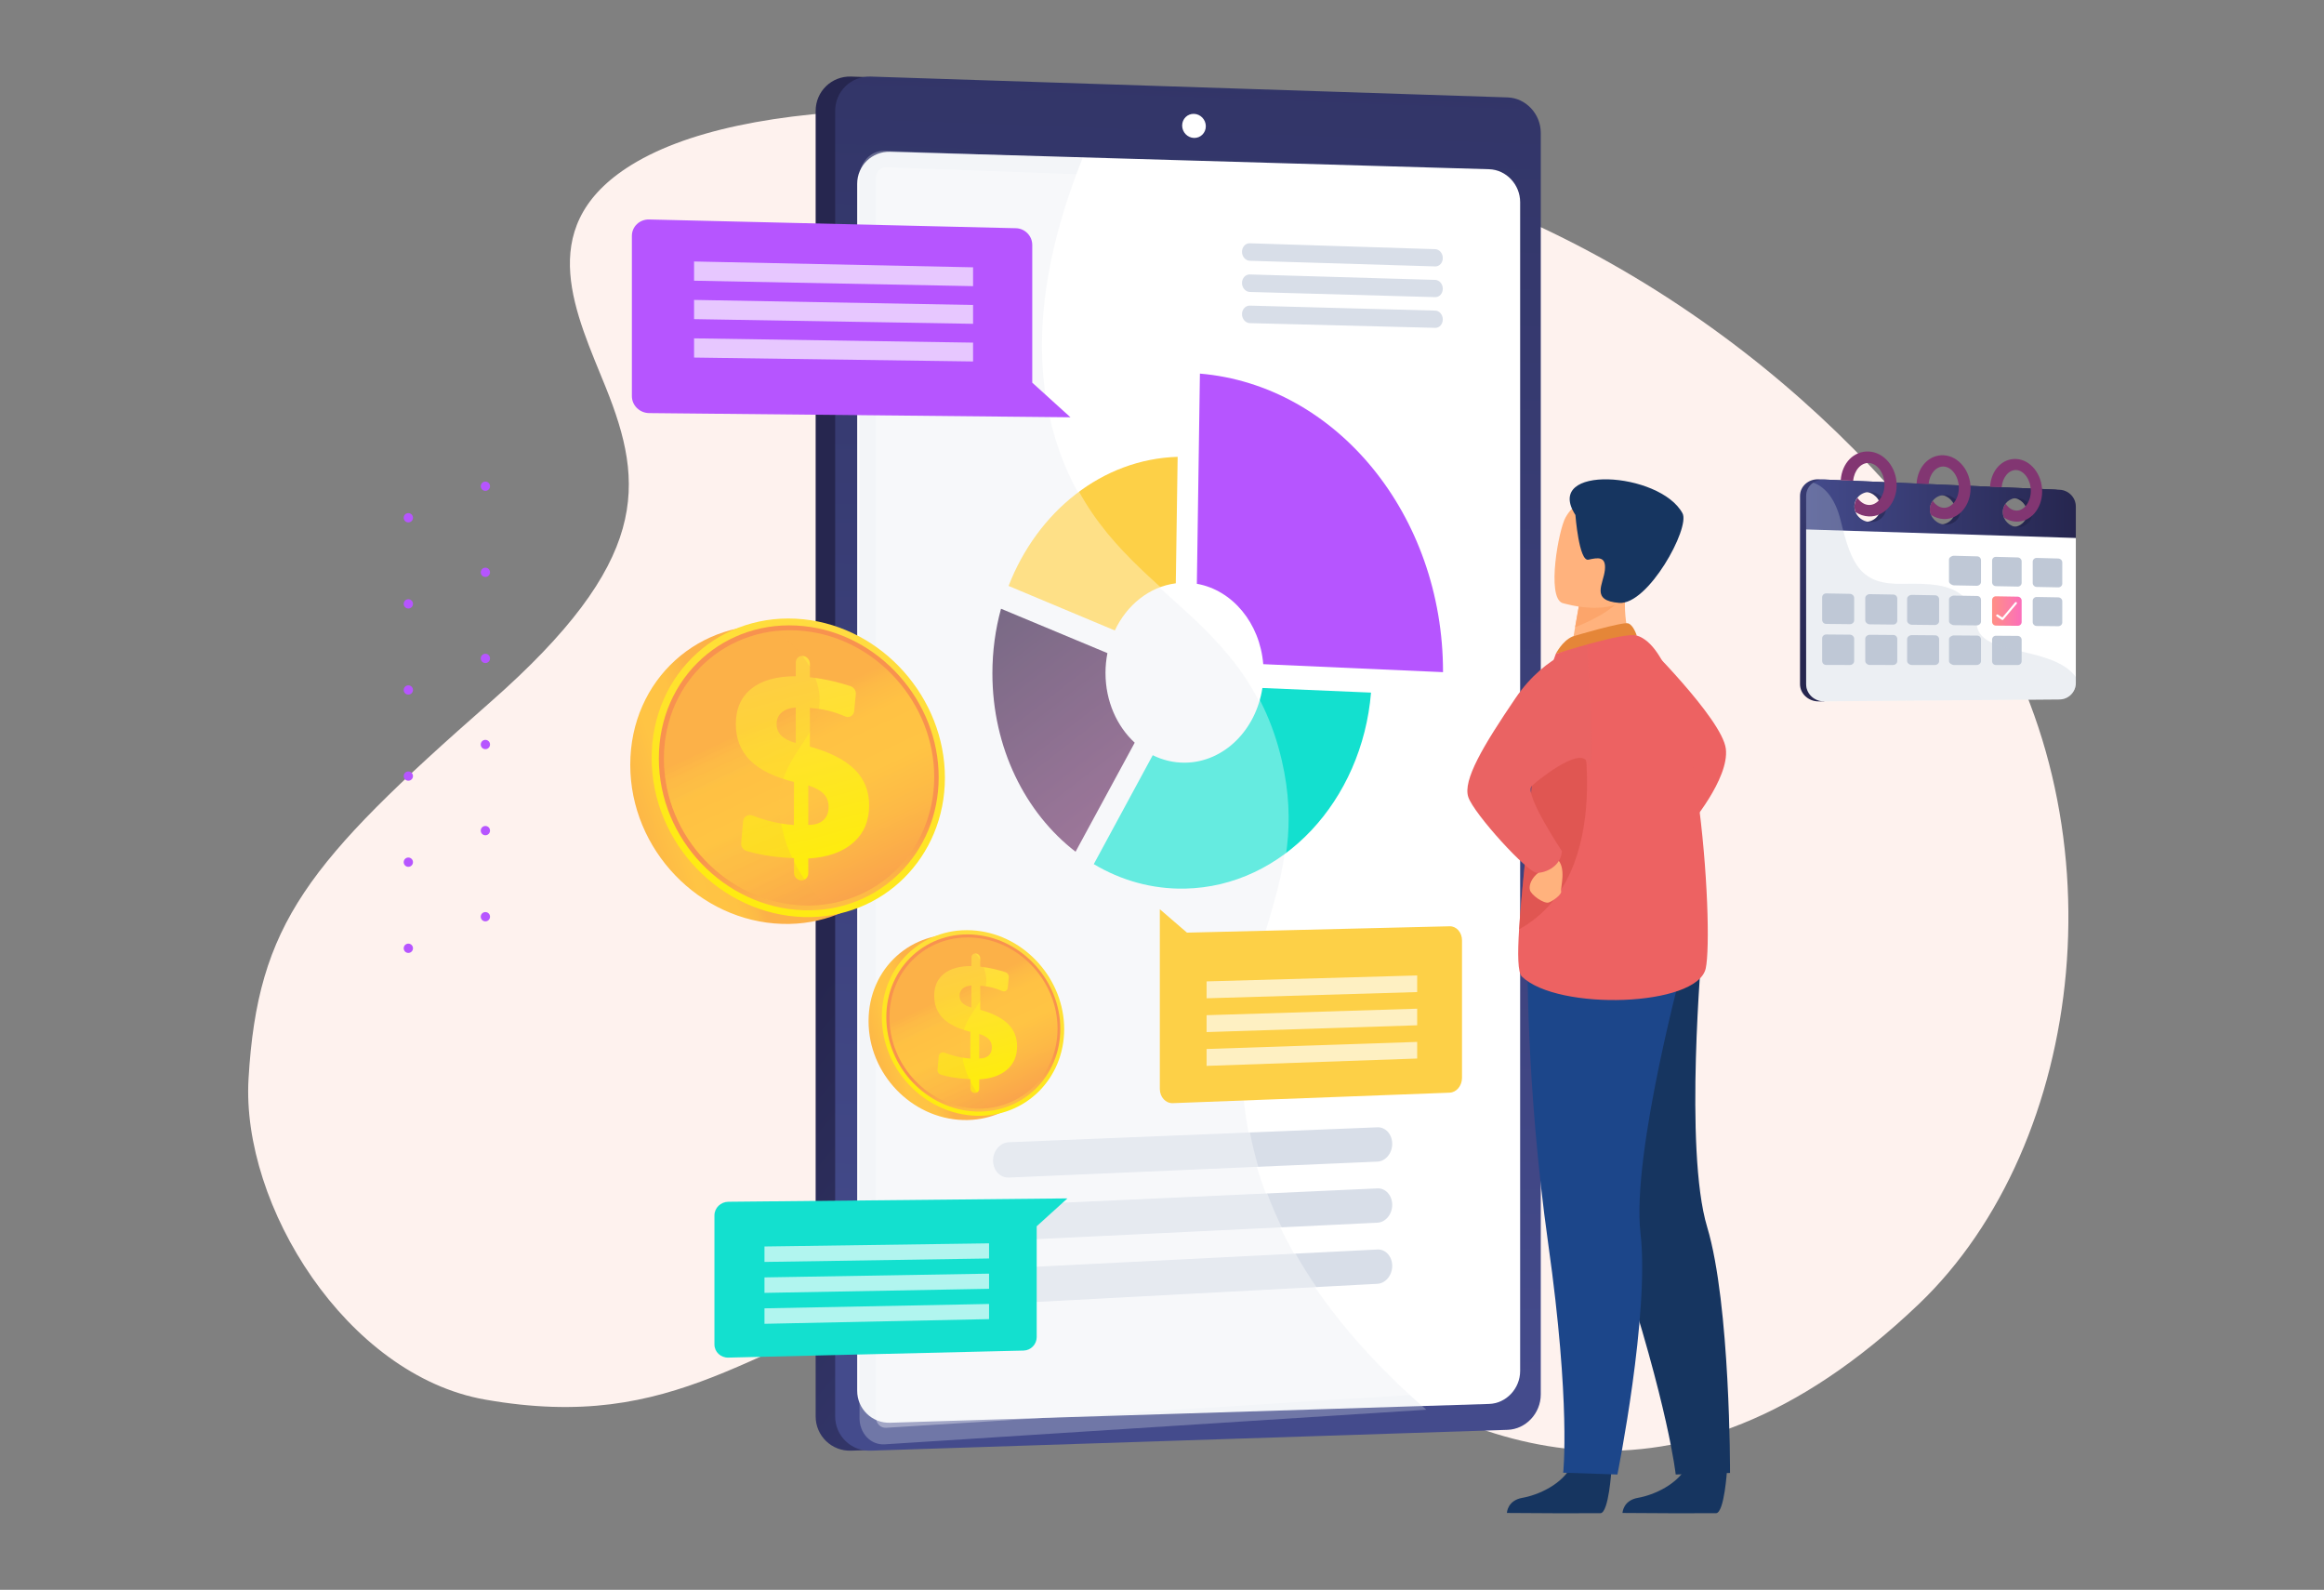 <?xml version="1.0" encoding="utf-8"?>
<!-- Generator: Adobe Illustrator 16.0.0, SVG Export Plug-In . SVG Version: 6.00 Build 0)  -->
<!DOCTYPE svg PUBLIC "-//W3C//DTD SVG 1.1//EN" "http://www.w3.org/Graphics/SVG/1.1/DTD/svg11.dtd">
<svg version="1.1" id="Layer_1" xmlns="http://www.w3.org/2000/svg" xmlns:xlink="http://www.w3.org/1999/xlink" x="0px" y="0px"
	 width="541px" height="370px" viewBox="0 0 541 370" enable-background="new 0 0 541 370" xml:space="preserve">
<rect x="0" y="0" width="541" height="370" fill="#808080" stroke="none"/>
<g>
	<g>
		<path fill="#FEF2EE" d="M446.665,303.511c38.997-37.229,48.313-113.234,12.189-166.083
			c-30.105-44.047-85.563-89.355-155.443-102.563c-69.883-13.207-131.103-13.194-157.583,4.257
			c-21.667,14.278-11.597,34.166-4.8,51.066c9.069,22.561,10.406,40.471-26.909,73.244c-42.598,37.409-54.127,51.456-56.263,87.628
			c-1.736,29.422,22.827,68.996,55.058,74.666c44.872,7.896,61.526-12.955,105.427-27.016c35.217-11.275,59.644-6.006,91.571,15.607
			C341.839,335.933,389.432,358.144,446.665,303.511z"/>
		<g>
			<g id="dots-gray_109_">
				<g id="Dots_109_">
					<path id="Combined-Shape-Copy-5_109_" fill="#B655FF" d="M112.994,114.236c-0.601,0-1.081-0.483-1.081-1.081
						c0-0.596,0.48-1.078,1.081-1.078c0.598,0,1.078,0.482,1.078,1.078C114.073,113.752,113.591,114.236,112.994,114.236z
						 M95.056,121.583c-0.598,0-1.079-0.483-1.079-1.08c0-0.6,0.481-1.082,1.079-1.082c0.6,0,1.081,0.482,1.081,1.082
						C96.137,121.097,95.653,121.583,95.056,121.583z"/>
				</g>
			</g>
			<g id="dots-gray_108_">
				<g id="Dots_108_">
					<path id="Combined-Shape-Copy-5_108_" fill="#B655FF" d="M112.994,134.275c-0.601,0-1.081-0.483-1.081-1.081
						c0-0.596,0.48-1.078,1.081-1.078c0.598,0,1.078,0.482,1.078,1.078C114.073,133.792,113.591,134.275,112.994,134.275z
						 M95.056,141.622c-0.598,0-1.079-0.481-1.079-1.08c0-0.598,0.481-1.082,1.079-1.082c0.6,0,1.081,0.484,1.081,1.082
						C96.137,141.136,95.653,141.622,95.056,141.622z"/>
				</g>
			</g>
			<g id="dots-gray_107_">
				<g id="Dots_107_">
					<path id="Combined-Shape-Copy-5_107_" fill="#B655FF" d="M112.994,154.313c-0.601,0-1.081-0.482-1.081-1.08
						c0-0.597,0.48-1.08,1.081-1.08c0.598,0,1.078,0.484,1.078,1.08C114.073,153.831,113.591,154.313,112.994,154.313z
						 M95.056,161.659c-0.598,0-1.079-0.479-1.079-1.078c0-0.598,0.481-1.082,1.079-1.082c0.6,0,1.081,0.484,1.081,1.082
						C96.137,161.174,95.653,161.659,95.056,161.659z"/>
				</g>
			</g>
			<g id="dots-gray_106_">
				<g id="Dots_106_">
					<path id="Combined-Shape-Copy-5_106_" fill="#B655FF" d="M112.994,174.352c-0.601,0-1.081-0.482-1.081-1.08
						c0-0.597,0.48-1.08,1.081-1.08c0.598,0,1.078,0.484,1.078,1.08C114.073,173.87,113.591,174.352,112.994,174.352z
						 M95.056,181.698c-0.598,0-1.079-0.479-1.079-1.078c0-0.598,0.481-1.082,1.079-1.082c0.6,0,1.081,0.484,1.081,1.082
						C96.137,181.213,95.653,181.698,95.056,181.698z"/>
				</g>
			</g>
			<g id="dots-gray_105_">
				<g id="Dots_105_">
					<path id="Combined-Shape-Copy-5_105_" fill="#B655FF" d="M112.994,194.392c-0.601,0-1.081-0.48-1.081-1.08
						c0-0.598,0.48-1.08,1.081-1.08c0.598,0,1.078,0.482,1.078,1.08S113.591,194.392,112.994,194.392z M95.056,201.737
						c-0.598,0-1.079-0.481-1.079-1.08c0-0.598,0.481-1.08,1.079-1.08c0.6,0,1.081,0.482,1.081,1.08
						C96.137,201.253,95.653,201.737,95.056,201.737z"/>
				</g>
			</g>
			<g id="dots-gray_104_">
				<g id="Dots_104_">
					<path id="Combined-Shape-Copy-5_104_" fill="#B655FF" d="M112.994,214.431c-0.601,0-1.081-0.482-1.081-1.08
						s0.48-1.08,1.081-1.08c0.598,0,1.078,0.482,1.078,1.08C114.073,213.946,113.591,214.431,112.994,214.431z M95.056,221.776
						c-0.598,0-1.079-0.481-1.079-1.08c0-0.598,0.481-1.08,1.079-1.08c0.6,0,1.081,0.482,1.081,1.08
						C96.137,221.292,95.653,221.776,95.056,221.776z"/>
				</g>
			</g>
		</g>
	</g>
	<g>
		<g>
			<g>
				
					<linearGradient id="SVGID_1_" gradientUnits="userSpaceOnUse" x1="3319.549" y1="113.502" x2="3179.041" y2="233.362" gradientTransform="matrix(1 0 0 -1 -2931.152 394.055)">
					<stop  offset="0" style="stop-color:#444B8C"/>
					<stop  offset="0.996" style="stop-color:#26264F"/>
				</linearGradient>
				<path fill="url(#SVGID_1_)" d="M354.132,30.907v293.625c0,4.392-3.753,5.336-8.006,5.476l-145.797,7.54l-2.209,0.07
					c-4.531,0.15-8.247-3.446-8.247-7.989V25.811c0-4.544,3.716-8.139,8.247-7.991l2.998,0.098l146.333,11.38
					C351.703,29.439,354.132,26.517,354.132,30.907z"/>
				
					<linearGradient id="SVGID_2_" gradientUnits="userSpaceOnUse" x1="-2082.068" y1="-3927.249" x2="-1564.299" y2="-3946.51" gradientTransform="matrix(0 -1 -1 0 -3656.183 -1759.623)">
					<stop  offset="0" style="stop-color:#444B8C"/>
					<stop  offset="0.996" style="stop-color:#26264F"/>
				</linearGradient>
				<path fill="url(#SVGID_2_)" d="M358.674,30.907v293.625c0,4.392-3.476,8.097-7.729,8.235l-148.283,4.851
					c-4.531,0.15-8.247-3.446-8.247-7.989V25.811c0-4.544,3.716-8.139,8.247-7.991l148.283,4.851
					C355.199,22.811,358.674,26.517,358.674,30.907z"/>
				<path fill="#FFFFFF" d="M353.874,47.05v272.009c0,4.101-3.247,7.556-7.221,7.681L207.22,331.12
					c-4.219,0.133-7.676-3.223-7.676-7.457V42.792c0-4.233,3.458-7.597,7.676-7.473l139.433,4.066
					C350.626,39.501,353.874,42.95,353.874,47.05z"/>
			</g>
			<path fill="#FFFFFF" d="M280.7,29.384c0,1.548-1.232,2.765-2.755,2.719c-1.521-0.046-2.756-1.339-2.756-2.888
				c0-1.55,1.233-2.767,2.756-2.718C279.467,26.544,280.7,27.837,280.7,29.384z"/>
		</g>
		<g>
			<g>
				<g>
					<g>
						<g opacity="0.3">
							<path fill="#D8DEE8" d="M289.331,253.599c-2.404-33.002,15.638-46.624,8.757-76.524
								c-8.503-36.958-41.213-38.543-52.352-74.786c-4.268-13.887-5.954-34.88,6.264-65.444l-46.056-1.752
								c-3.232-0.123-5.858,2.692-5.858,6.287v288.626c0,3.595,2.626,6.342,5.858,6.136l126.087-8.057
								C299.95,300.174,290.809,273.884,289.331,253.599z"/>
						</g>
					</g>
					<g>
						<path fill="#D8DEE8" d="M320.644,262.36l-85.802,3.476c-2.026,0.081-3.67,1.991-3.67,4.265l0,0
							c0,2.273,1.644,4.047,3.67,3.958l85.802-3.713c1.904-0.084,3.447-1.937,3.447-4.137l0,0
							C324.091,264.006,322.548,262.284,320.644,262.36z"/>
						<path fill="#D8DEE8" d="M320.644,276.579l-85.802,3.904c-2.026,0.092-3.67,2.01-3.67,4.282l0,0c0,2.274,1.644,4.039,3.67,3.94
							l85.802-4.145c1.904-0.092,3.447-1.953,3.447-4.154l0,0C324.091,278.209,322.548,276.493,320.644,276.579z"/>
						<path fill="#D8DEE8" d="M320.644,290.8l-85.802,4.333c-2.026,0.103-3.67,2.028-3.67,4.303l0,0c0,2.273,1.644,4.029,3.67,3.923
							l85.802-4.576c1.904-0.102,3.447-1.969,3.447-4.17l0,0C324.091,292.409,322.548,290.702,320.644,290.8z"/>
					</g>
					<g>
						<path fill="#D8DEE8" d="M334.103,57.992l-43.161-1.373c-1.004-0.033-1.818,0.854-1.818,1.98l0,0
							c0,1.125,0.814,2.062,1.818,2.092l43.161,1.314c0.974,0.03,1.762-0.844,1.762-1.951l0,0
							C335.865,58.947,335.076,58.024,334.103,57.992z"/>
						<path fill="#D8DEE8" d="M334.103,65.141l-43.161-1.267c-1.004-0.029-1.818,0.859-1.818,1.984l0,0
							c0,1.126,0.814,2.061,1.818,2.09l43.161,1.207c0.974,0.026,1.762-0.849,1.762-1.957l0,0
							C335.865,66.091,335.076,65.17,334.103,65.141z"/>
						<path fill="#D8DEE8" d="M334.103,72.289l-43.161-1.159c-1.004-0.027-1.818,0.864-1.818,1.989l0,0
							c0,1.125,0.814,2.059,1.818,2.084l43.161,1.099c0.974,0.025,1.762-0.852,1.762-1.96l0,0
							C335.865,73.234,335.076,72.316,334.103,72.289z"/>
					</g>
				</g>
				<g>
					<g>
						<path fill="#FDD047" d="M259.52,146.732c2.802-5.957,8.046-10.188,14.192-10.977l0.43-29.434
							c-17.517,0.514-32.603,12.649-39.362,30.043L259.52,146.732z"/>
						<path fill="#13E0CF" d="M293.873,160.118c-1.494,9.78-8.968,17.285-18.01,17.379c-2.673,0.027-5.217-0.596-7.518-1.74
							l-13.728,25.355c6.346,3.785,13.587,5.854,21.245,5.697c22.771-0.47,41.217-20.492,43.297-45.619L293.873,160.118z"/>
						
							<linearGradient id="SVGID_3_" gradientUnits="userSpaceOnUse" x1="237.416" y1="249.936" x2="292.349" y2="179.308" gradientTransform="matrix(1 0 0 -1 -8.36 394.055)">
							<stop  offset="0" style="stop-color:#311944"/>
							<stop  offset="1" style="stop-color:#893976"/>
						</linearGradient>
						<path fill="url(#SVGID_3_)" d="M250.38,198.224l13.767-25.375c-4.148-3.825-6.8-9.668-6.8-16.231
							c0-1.586,0.156-3.131,0.45-4.617l-24.771-10.33c-1.305,4.749-2.007,9.797-2.007,15.03
							C231.018,174.029,238.704,189.229,250.38,198.224z"/>
					</g>
					<g>
						<g>
							<path fill="#B655FF" d="M278.616,135.866c8.264,1.447,14.686,9.154,15.451,18.708l41.852,1.858c0-0.021,0-0.042,0-0.063
								c0-36.446-24.765-66.729-56.592-69.419L278.616,135.866z"/>
						</g>
					</g>
				</g>
				<path opacity="0.35" fill="#FFFFFF" enable-background="new    " d="M289.656,253.586c-2.403-32.997,15.634-46.619,8.755-76.515
					c-8.503-36.955-41.204-38.539-52.34-74.777c-4.091-13.312-5.81-33.158,4.827-61.723l-44.61-1.638
					c-1.324-0.049-2.403,1.109-2.403,2.582v288.256c0,1.473,1.079,2.604,2.403,2.521l122.229-7.651
					C299.532,297.995,291.073,273.03,289.656,253.586z"/>
			</g>
			<g>
				<path fill="#FDD047" d="M276.314,217.054l61.144-1.479c1.592-0.037,2.881,1.431,2.881,3.281v31.986
					c0,1.85-1.289,3.398-2.881,3.459l-64.442,2.439c-1.667,0.063-3.021-1.422-3.021-3.317V211.61L276.314,217.054z"/>
				<polygon opacity="0.67" fill="#FFFFFF" enable-background="new    " points="280.877,244.133 329.901,242.487 329.901,246.353 
					280.877,248.067 				"/>
				<polygon opacity="0.67" fill="#FFFFFF" enable-background="new    " points="280.877,236.268 329.901,234.754 329.901,238.618 
					280.877,240.2 				"/>
				<polygon opacity="0.67" fill="#FFFFFF" enable-background="new    " points="280.877,228.401 329.901,227.021 329.901,230.888 
					280.877,232.333 				"/>
			</g>
		</g>
	</g>
	<g>
		<g>
			<g>
				
					<linearGradient id="SVGID_4_" gradientUnits="userSpaceOnUse" x1="224.495" y1="152.653" x2="199.744" y2="144.71" gradientTransform="matrix(1 0 0 -1 -8.36 394.055)">
					<stop  offset="0" style="stop-color:#FCB148"/>
					<stop  offset="0.052" style="stop-color:#FDBA46"/>
					<stop  offset="0.142" style="stop-color:#FFC244"/>
					<stop  offset="0.318" style="stop-color:#FFC444"/>
					<stop  offset="0.485" style="stop-color:#FDB946"/>
					<stop  offset="0.775" style="stop-color:#F99C4D"/>
					<stop  offset="0.866" style="stop-color:#F8924F"/>
					<stop  offset="1" style="stop-color:#F8924F"/>
				</linearGradient>
				<path fill="url(#SVGID_4_)" d="M244.63,240.503c0,11.482-8.979,20.516-20.454,20.162c-11.943-0.365-21.987-10.68-21.987-23.023
					c0-12.343,10.044-21.303,21.987-20.06C235.65,218.778,244.63,229.021,244.63,240.503z"/>
				
					<linearGradient id="SVGID_5_" gradientUnits="userSpaceOnUse" x1="244.518" y1="177.292" x2="222.422" y2="128.543" gradientTransform="matrix(1 0 0 -1 -8.36 394.055)">
					<stop  offset="0" style="stop-color:#FFDB44"/>
					<stop  offset="1" style="stop-color:#FEEF06"/>
				</linearGradient>
				<path fill="url(#SVGID_5_)" d="M247.73,239.513c0,11.482-8.979,20.516-20.454,20.163c-11.942-0.367-21.987-10.683-21.987-23.024
					s10.044-21.303,21.987-20.06C238.752,217.788,247.73,228.03,247.73,239.513z"/>
				
					<linearGradient id="SVGID_6_" gradientUnits="userSpaceOnUse" x1="240.453" y1="125.816" x2="236.189" y2="149.109" gradientTransform="matrix(1 0 0 -1 -8.36 394.055)">
					<stop  offset="0" style="stop-color:#FCB148"/>
					<stop  offset="0.052" style="stop-color:#FDBA46"/>
					<stop  offset="0.142" style="stop-color:#FFC244"/>
					<stop  offset="0.318" style="stop-color:#FFC444"/>
					<stop  offset="0.485" style="stop-color:#FDB946"/>
					<stop  offset="0.775" style="stop-color:#F99C4D"/>
					<stop  offset="0.866" style="stop-color:#F8924F"/>
					<stop  offset="1" style="stop-color:#F8924F"/>
				</linearGradient>
				<path fill="url(#SVGID_6_)" d="M246.829,239.452c0,10.978-8.59,19.598-19.553,19.242c-11.388-0.369-20.95-10.213-20.95-21.975
					c0-11.76,9.563-20.314,20.95-19.146C238.238,218.696,246.829,228.476,246.829,239.452z"/>
				
					<linearGradient id="SVGID_7_" gradientUnits="userSpaceOnUse" x1="231.413" y1="163.518" x2="248.983" y2="126.219" gradientTransform="matrix(1 0 0 -1 -8.36 394.055)">
					<stop  offset="0" style="stop-color:#FCB148"/>
					<stop  offset="0.052" style="stop-color:#FDBA46"/>
					<stop  offset="0.142" style="stop-color:#FFC244"/>
					<stop  offset="0.318" style="stop-color:#FFC444"/>
					<stop  offset="0.485" style="stop-color:#FDB946"/>
					<stop  offset="0.775" style="stop-color:#F99C4D"/>
					<stop  offset="0.866" style="stop-color:#F8924F"/>
					<stop  offset="1" style="stop-color:#F8924F"/>
				</linearGradient>
				<path fill="url(#SVGID_7_)" d="M246.185,239.409c0,10.615-8.313,18.938-18.909,18.584c-10.992-0.368-20.211-9.875-20.211-21.222
					s9.219-19.61,20.211-18.497C237.871,219.348,246.185,228.793,246.185,239.409z"/>
				<g>
					
						<linearGradient id="SVGID_8_" gradientUnits="userSpaceOnUse" x1="230.714" y1="171.544" x2="239.549" y2="138.432" gradientTransform="matrix(1 0 0 -1 -8.36 394.055)">
						<stop  offset="0" style="stop-color:#FFDB44"/>
						<stop  offset="1" style="stop-color:#FEEF06"/>
					</linearGradient>
					<path fill="url(#SVGID_8_)" d="M227.167,221.887L227.167,221.887c0.564,0.054,1.021,0.562,1.021,1.133v1.954
						c1.128,0.127,2.257,0.322,3.387,0.587c0.834,0.197,1.662,0.431,2.484,0.7c0.493,0.162,0.828,0.66,0.779,1.174l-0.241,2.449
						c-0.064,0.65-0.706,1.034-1.312,0.763c-0.542-0.241-1.097-0.448-1.667-0.62c-0.994-0.301-2.042-0.496-3.143-0.586l-0.289-0.025
						v5.598c2.941,0.822,5.102,1.93,6.498,3.321c1.389,1.387,2.081,3.114,2.081,5.188c0,2.24-0.766,4.035-2.302,5.391
						c-1.544,1.361-3.71,2.127-6.512,2.293v2.156c0,0.571-0.457,1.021-1.021,0.996h-0.019c-0.564-0.021-1.023-0.507-1.023-1.082
						v-2.129l-0.455-0.02c-1.313-0.061-2.571-0.193-3.772-0.402c-0.89-0.154-1.759-0.354-2.606-0.6
						c-0.514-0.148-0.864-0.639-0.817-1.161l0.282-3.149c0.061-0.683,0.745-1.078,1.393-0.822c0.755,0.299,1.52,0.549,2.293,0.752
						c1.206,0.318,2.428,0.521,3.665,0.611l0.02-6.225c-2.824-0.699-4.938-1.732-6.326-3.104c-1.396-1.377-2.095-3.141-2.095-5.283
						c0-2.217,0.759-3.93,2.271-5.129c1.505-1.195,3.645-1.791,6.404-1.789v-1.998C226.144,222.256,226.602,221.832,227.167,221.887
						z M226.144,229.358c-0.873,0.063-1.553,0.301-2.041,0.719c-0.488,0.416-0.732,0.977-0.732,1.68
						c0,0.665,0.227,1.224,0.678,1.671c0.45,0.444,1.149,0.801,2.096,1.067V229.358z M227.953,240.63v5.71
						c0.949,0.002,1.677-0.224,2.185-0.681c0.507-0.452,0.759-1.092,0.759-1.92c0-0.756-0.235-1.383-0.706-1.879
						C229.719,241.362,228.973,240.952,227.953,240.63z"/>
				</g>
				
					<linearGradient id="SVGID_9_" gradientUnits="userSpaceOnUse" x1="226.244" y1="161.105" x2="243.78" y2="123.881" gradientTransform="matrix(1 0 0 -1 -8.36 394.055)">
					<stop  offset="0" style="stop-color:#FCB148"/>
					<stop  offset="0.052" style="stop-color:#FDBA46"/>
					<stop  offset="0.142" style="stop-color:#FFC244"/>
					<stop  offset="0.318" style="stop-color:#FFC444"/>
					<stop  offset="0.485" style="stop-color:#FDB946"/>
					<stop  offset="0.775" style="stop-color:#F99C4D"/>
					<stop  offset="0.866" style="stop-color:#F8924F"/>
					<stop  offset="1" style="stop-color:#F8924F"/>
				</linearGradient>
				<path opacity="0.3" fill="url(#SVGID_9_)" enable-background="new    " d="M223.854,242.008
					c0.639-6.31,6.438-8.979,5.682-14.784c-0.467-3.577-3.178-6.592-6.203-8.947c-9.173,0.963-16.268,8.561-16.268,18.496
					c0,11.346,9.219,20.854,20.211,21.223c1.068,0.035,2.11-0.021,3.123-0.153C226.033,253.497,223.305,247.43,223.854,242.008z"/>
			</g>
			<g>
				
					<linearGradient id="SVGID_10_" gradientUnits="userSpaceOnUse" x1="177.508" y1="210.02" x2="137.699" y2="197.244" gradientTransform="matrix(1 0 0 -1 -8.36 394.055)">
					<stop  offset="0" style="stop-color:#FCB148"/>
					<stop  offset="0.052" style="stop-color:#FDBA46"/>
					<stop  offset="0.142" style="stop-color:#FFC244"/>
					<stop  offset="0.318" style="stop-color:#FFC444"/>
					<stop  offset="0.485" style="stop-color:#FDB946"/>
					<stop  offset="0.775" style="stop-color:#F99C4D"/>
					<stop  offset="0.866" style="stop-color:#F8924F"/>
					<stop  offset="1" style="stop-color:#F8924F"/>
				</linearGradient>
				<path fill="url(#SVGID_10_)" d="M214.977,182.59c0,18.468-14.441,32.996-32.898,32.429c-19.209-0.59-35.362-17.18-35.362-37.031
					c0-19.852,16.153-34.263,35.362-32.263C200.536,147.646,214.977,164.121,214.977,182.59z"/>
				
					<linearGradient id="SVGID_11_" gradientUnits="userSpaceOnUse" x1="209.71" y1="249.647" x2="174.171" y2="171.24" gradientTransform="matrix(1 0 0 -1 -8.36 394.055)">
					<stop  offset="0" style="stop-color:#FFDB44"/>
					<stop  offset="1" style="stop-color:#FEEF06"/>
				</linearGradient>
				<path fill="url(#SVGID_11_)" d="M219.965,180.997c0,18.468-14.441,32.997-32.898,32.43c-19.209-0.59-35.364-17.18-35.364-37.032
					c0-19.852,16.155-34.263,35.364-32.263C205.523,146.054,219.965,162.529,219.965,180.997z"/>
				
					<linearGradient id="SVGID_12_" gradientUnits="userSpaceOnUse" x1="203.171" y1="166.856" x2="196.314" y2="204.319" gradientTransform="matrix(1 0 0 -1 -8.36 394.055)">
					<stop  offset="0" style="stop-color:#FCB148"/>
					<stop  offset="0.052" style="stop-color:#FDBA46"/>
					<stop  offset="0.142" style="stop-color:#FFC244"/>
					<stop  offset="0.318" style="stop-color:#FFC444"/>
					<stop  offset="0.485" style="stop-color:#FDB946"/>
					<stop  offset="0.775" style="stop-color:#F99C4D"/>
					<stop  offset="0.866" style="stop-color:#F8924F"/>
					<stop  offset="1" style="stop-color:#F8924F"/>
				</linearGradient>
				<path fill="url(#SVGID_12_)" d="M218.515,180.9c0,17.654-13.817,31.52-31.449,30.948c-18.317-0.593-33.696-16.425-33.696-35.34
					s15.379-32.674,33.696-30.796C204.698,147.517,218.515,163.244,218.515,180.9z"/>
				
					<linearGradient id="SVGID_13_" gradientUnits="userSpaceOnUse" x1="188.634" y1="227.496" x2="216.895" y2="167.504" gradientTransform="matrix(1 0 0 -1 -8.36 394.055)">
					<stop  offset="0" style="stop-color:#FCB148"/>
					<stop  offset="0.052" style="stop-color:#FDBA46"/>
					<stop  offset="0.142" style="stop-color:#FFC244"/>
					<stop  offset="0.318" style="stop-color:#FFC444"/>
					<stop  offset="0.485" style="stop-color:#FDB946"/>
					<stop  offset="0.775" style="stop-color:#F99C4D"/>
					<stop  offset="0.866" style="stop-color:#F8924F"/>
					<stop  offset="1" style="stop-color:#F8924F"/>
				</linearGradient>
				<path fill="url(#SVGID_13_)" d="M217.478,180.83c0,17.074-13.37,30.463-30.412,29.891
					c-17.681-0.594-32.507-15.885-32.507-34.132c0-18.249,14.826-31.541,32.507-29.75
					C204.108,148.563,217.478,163.757,217.478,180.83z"/>
				<g>
					
						<linearGradient id="SVGID_14_" gradientUnits="userSpaceOnUse" x1="187.508" y1="240.404" x2="201.719" y2="187.146" gradientTransform="matrix(1 0 0 -1 -8.36 394.055)">
						<stop  offset="0" style="stop-color:#FFDB44"/>
						<stop  offset="1" style="stop-color:#FEEF06"/>
					</linearGradient>
					<path fill="url(#SVGID_14_)" d="M186.892,152.646L186.892,152.646c0.907,0.086,1.641,0.902,1.641,1.824v3.143
						c1.814,0.202,3.629,0.518,5.448,0.946c1.341,0.314,2.673,0.689,3.995,1.125c0.793,0.261,1.334,1.061,1.252,1.886l-0.386,3.942
						c-0.104,1.045-1.137,1.66-2.109,1.226c-0.872-0.389-1.765-0.722-2.681-0.999c-1.599-0.483-3.282-0.798-5.057-0.944
						l-0.464-0.038v9.001c4.731,1.324,8.205,3.104,10.45,5.344c2.235,2.229,3.348,5.007,3.348,8.341
						c0,3.605-1.229,6.494-3.701,8.672c-2.485,2.189-5.969,3.422-10.474,3.688v3.471c0,0.92-0.734,1.639-1.643,1.603l-0.029-0.001
						c-0.909-0.036-1.646-0.814-1.646-1.74v-3.421l-0.731-0.033c-2.112-0.097-4.135-0.312-6.067-0.647
						c-1.432-0.248-2.829-0.569-4.192-0.963c-0.825-0.238-1.392-1.024-1.315-1.869l0.454-5.067c0.099-1.095,1.199-1.731,2.24-1.32
						c1.214,0.479,2.444,0.882,3.688,1.21c1.939,0.512,3.904,0.84,5.896,0.985l0.029-10.014c-4.541-1.123-7.941-2.787-10.175-4.991
						c-2.244-2.216-3.371-5.05-3.371-8.497c0-3.567,1.222-6.319,3.654-8.251c2.42-1.922,5.861-2.879,10.3-2.876v-3.213
						C185.245,153.238,185.983,152.56,186.892,152.646z M185.245,164.663c-1.402,0.102-2.498,0.487-3.28,1.157
						c-0.786,0.67-1.179,1.571-1.179,2.702c0,1.072,0.363,1.967,1.089,2.685c0.726,0.718,1.85,1.292,3.37,1.719V164.663z
						 M188.156,182.794v9.184c1.525,0.004,2.695-0.361,3.513-1.092c0.814-0.729,1.222-1.76,1.222-3.092
						c0-1.213-0.378-2.221-1.136-3.021C190.995,183.97,189.797,183.311,188.156,182.794z"/>
				</g>
				
					<linearGradient id="SVGID_15_" gradientUnits="userSpaceOnUse" x1="180.319" y1="223.611" x2="208.522" y2="163.741" gradientTransform="matrix(1 0 0 -1 -8.36 394.055)">
					<stop  offset="0" style="stop-color:#FCB148"/>
					<stop  offset="0.052" style="stop-color:#FDBA46"/>
					<stop  offset="0.142" style="stop-color:#FFC244"/>
					<stop  offset="0.318" style="stop-color:#FFC444"/>
					<stop  offset="0.485" style="stop-color:#FDB946"/>
					<stop  offset="0.775" style="stop-color:#F99C4D"/>
					<stop  offset="0.866" style="stop-color:#F8924F"/>
					<stop  offset="1" style="stop-color:#F8924F"/>
				</linearGradient>
				<path opacity="0.3" fill="url(#SVGID_15_)" enable-background="new    " d="M181.563,185.01
					c1.027-10.148,10.354-14.444,9.137-23.778c-0.75-5.754-5.11-10.603-9.975-14.389c-14.755,1.548-26.165,13.766-26.165,29.746
					c0,18.248,14.826,33.539,32.507,34.132c1.716,0.058,3.394-0.03,5.023-0.245C185.068,203.489,180.68,193.729,181.563,185.01z"/>
			</g>
		</g>
		<g>
			<path fill="#B655FF" d="M249.189,97.115l-98.075-0.976c-2.217-0.022-4.018-1.789-4.018-3.946V54.891
				c0-2.158,1.8-3.863,4.018-3.811l85.38,2.033c2.101,0.05,3.802,1.79,3.802,3.885v32.061L249.189,97.115z"/>
			<polygon opacity="0.67" fill="#FFFFFF" enable-background="new    " points="226.519,66.595 161.57,65.328 161.57,60.856 
				226.519,62.212 			"/>
			<polygon opacity="0.67" fill="#FFFFFF" enable-background="new    " points="226.519,75.36 161.57,74.271 161.57,69.8 
				226.519,70.977 			"/>
			<polygon opacity="0.67" fill="#FFFFFF" enable-background="new    " points="226.519,84.125 161.57,83.216 161.57,78.745 
				226.519,79.741 			"/>
		</g>
		<g>
			<path fill="#13E0CF" d="M248.489,278.905l-78.942,0.785c-1.785,0.02-3.234,1.439-3.234,3.176v30.026
				c0,1.736,1.449,3.11,3.234,3.067l68.724-1.637c1.69-0.041,3.059-1.441,3.059-3.129v-25.806L248.489,278.905z"/>
			<polygon opacity="0.67" fill="#FFFFFF" enable-background="new    " points="230.241,303.472 177.962,304.491 177.962,308.092 
				230.241,307.001 			"/>
			<polygon opacity="0.67" fill="#FFFFFF" enable-background="new    " points="230.241,296.417 177.962,297.293 177.962,300.893 
				230.241,299.946 			"/>
			<polygon opacity="0.67" fill="#FFFFFF" enable-background="new    " points="230.241,289.364 177.962,290.094 177.962,293.692 
				230.241,292.89 			"/>
		</g>
	</g>
	<g>
		<g>
			
				<linearGradient id="SVGID_16_" gradientUnits="userSpaceOnUse" x1="419.231" y1="304.752" x2="454.807" y2="260.605" gradientTransform="matrix(1 0 0 -1 -8.36 394.055)">
				<stop  offset="0" style="stop-color:#444B8C"/>
				<stop  offset="0.996" style="stop-color:#26264F"/>
			</linearGradient>
			<path fill="url(#SVGID_16_)" d="M482.083,117.902c0-2.1-1.715-3.876-3.83-3.968l-54.875-2.387
				c-2.379-0.104-4.358,1.628-4.358,3.869v43.801c0,2.24,1.974,4.042,4.352,4.021l1.285-0.014l0.062-0.096l53.496-1.058
				c2.114-0.017,3.87-1.018,3.87-3.119L482.083,117.902L482.083,117.902z M434.083,121.465c-2.042-0.07-3.706-1.704-3.706-3.649
				c0-1.945,1.664-3.454,3.706-3.371c2.035,0.084,3.68,1.717,3.68,3.648C437.763,120.023,436.119,121.533,434.083,121.465z
				 M451.577,122.059c-1.974-0.067-3.578-1.671-3.578-3.582c0-1.911,1.604-3.395,3.578-3.313c1.962,0.08,3.549,1.684,3.549,3.581
				S453.539,122.125,451.577,122.059z M468.458,122.632c-1.902-0.065-3.453-1.64-3.453-3.517c0-1.878,1.551-3.337,3.453-3.259
				c1.897,0.078,3.429,1.652,3.429,3.516C471.887,121.238,470.357,122.697,468.458,122.632z"/>
			
				<linearGradient id="SVGID_17_" gradientUnits="userSpaceOnUse" x1="428.811" y1="275.504" x2="491.59" y2="275.504" gradientTransform="matrix(1 0 0 -1 -8.36 394.055)">
				<stop  offset="0" style="stop-color:#444B8C"/>
				<stop  offset="0.996" style="stop-color:#26264F"/>
			</linearGradient>
			<path fill="url(#SVGID_17_)" d="M483.23,125.503v-7.602c0-2.098-1.668-3.827-3.775-3.918l-54.683-2.379
				c-0.999-0.043-1.934,0.219-2.666,0.731c-1.001,0.697-1.654,1.8-1.654,3.091v10.076L483.23,125.503L483.23,125.503z
				 M469.671,115.906c1.892,0.078,3.42,1.649,3.42,3.512c0,1.862-1.528,3.318-3.42,3.255c-1.898-0.065-3.444-1.638-3.444-3.513
				S467.773,115.828,469.671,115.906z M452.831,115.214c1.96,0.081,3.542,1.681,3.542,3.578c0,1.894-1.582,3.375-3.542,3.309
				c-1.967-0.068-3.566-1.668-3.566-3.576C449.264,116.615,450.865,115.134,452.831,115.214z M435.386,114.498
				c2.028,0.083,3.671,1.714,3.671,3.644c0,1.929-1.643,3.435-3.671,3.366c-2.037-0.069-3.698-1.7-3.698-3.643
				C431.688,115.921,433.349,114.414,435.386,114.498z"/>
			<path fill="#FFFFFF" d="M420.451,123.215v35.99c0,2.237,1.861,4.04,4.232,4.02l54.737-0.444c2.111-0.017,3.809-1.73,3.809-3.827
				v-33.75L420.451,123.215z"/>
			<g>
				<path fill="#BFC8D6" d="M461.156,130.408c0-0.498-0.364-0.912-0.876-0.925l-5.415-0.14c-0.519-0.015-1.162,0.379-1.162,0.881
					v5.073c0,0.503,0.669,0.921,1.188,0.932l5.265,0.101c0.512,0.01,1.001-0.386,1.001-0.885L461.156,130.408L461.156,130.408z"/>
				<path fill="#BFC8D6" d="M470.616,130.651c0-0.494-0.419-0.905-0.922-0.918l-5.065-0.132c-0.506-0.014-0.892,0.382-0.892,0.879
					v5.023c0,0.498,0.378,0.907,0.885,0.916l5.089,0.097c0.501,0.01,0.905-0.384,0.905-0.879V130.651z"/>
				<path fill="#BFC8D6" d="M480.076,130.894c0-0.49-0.436-0.896-0.928-0.91l-5.021-0.135c-0.498-0.013-0.932,0.373-0.932,0.866
					v4.972c0,0.493,0.416,0.903,0.913,0.913l5.033,0.099c0.489,0.009,0.934-0.378,0.934-0.867L480.076,130.894L480.076,130.894z"/>
				<path fill="#BFC8D6" d="M461.156,139.62c0-0.499-0.364-0.909-0.876-0.917l-5.415-0.091c-0.519-0.008-1.162,0.389-1.162,0.891
					v5.073c0,0.503,0.669,0.918,1.188,0.923l5.265,0.052c0.512,0.005,1.001-0.395,1.001-0.894L461.156,139.62L461.156,139.62z"/>
				
					<linearGradient id="SVGID_18_" gradientUnits="userSpaceOnUse" x1="472.098" y1="251.842" x2="478.977" y2="251.842" gradientTransform="matrix(1 0 0 -1 -8.36 394.055)">
					<stop  offset="0" style="stop-color:#FF9085"/>
					<stop  offset="1" style="stop-color:#FB6FBB"/>
				</linearGradient>
				<path fill="url(#SVGID_18_)" d="M470.616,139.771c0-0.494-0.419-0.901-0.922-0.909l-5.065-0.084
					c-0.506-0.009-0.892,0.39-0.892,0.888v5.022c0,0.498,0.378,0.903,0.885,0.908l5.089,0.049c0.501,0.005,0.905-0.393,0.905-0.887
					V139.771z"/>
				<path fill="#BFC8D6" d="M480.076,139.926c0-0.489-0.436-0.893-0.928-0.901l-5.021-0.088c-0.498-0.009-0.932,0.382-0.932,0.874
					v4.972c0,0.493,0.416,0.899,0.913,0.904l5.033,0.051c0.489,0.005,0.934-0.385,0.934-0.875L480.076,139.926L480.076,139.926z"/>
				<path fill="#BFC8D6" d="M431.63,139.153c0-0.514-0.478-0.941-1.021-0.95l-5.478-0.098c-0.55-0.009-0.955,0.4-0.955,0.918v5.23
					c0,0.518,0.387,0.945,0.938,0.95l5.524,0.059c0.543,0.005,0.991-0.404,0.991-0.918V139.153z"/>
				<path fill="#BFC8D6" d="M441.665,139.306c0-0.508-0.39-0.926-0.921-0.937l-5.48-0.092c-0.537-0.01-1.053,0.397-1.053,0.91v5.176
					c0,0.513,0.534,0.936,1.074,0.94l5.409,0.053c0.531,0.005,0.971-0.404,0.971-0.912V139.306L441.665,139.306z"/>
				<path fill="#BFC8D6" d="M451.409,139.474c0-0.504-0.396-0.924-0.918-0.933l-5.437-0.095c-0.528-0.009-1.1,0.391-1.1,0.898v5.125
					c0,0.507,0.584,0.925,1.111,0.932l5.349,0.057c0.521,0.005,0.993-0.394,0.993-0.898L451.409,139.474L451.409,139.474z"/>
				<path fill="#BFC8D6" d="M461.156,148.831c0-0.499-0.364-0.905-0.876-0.908l-5.415-0.042c-0.519-0.004-1.162,0.398-1.162,0.9
					v5.072c0,0.503,0.669,0.915,1.188,0.915l5.265,0.002c0.512,0,1.001-0.404,1.001-0.902L461.156,148.831L461.156,148.831z"/>
				<path fill="#BFC8D6" d="M470.616,148.895c0-0.494-0.419-0.897-0.922-0.902l-5.065-0.036c-0.506-0.004-0.892,0.397-0.892,0.896
					v5.022c0,0.497,0.378,0.899,0.885,0.899l5.089,0.001c0.501,0,0.905-0.401,0.905-0.895V148.895z"/>
				<path fill="#BFC8D6" d="M431.63,148.646c0-0.514-0.478-0.937-1.021-0.941l-5.478-0.044c-0.55-0.004-0.955,0.409-0.955,0.927
					v5.23c0,0.518,0.387,0.94,0.938,0.94l5.524,0.005c0.543,0,0.991-0.413,0.991-0.928V148.646z"/>
				<path fill="#BFC8D6" d="M441.665,148.704c0-0.509-0.39-0.923-0.921-0.927l-5.48-0.041c-0.537-0.004-1.053,0.407-1.053,0.919
					v5.177c0,0.513,0.534,0.931,1.074,0.931l5.409,0.001c0.531,0,0.971-0.413,0.971-0.921V148.704L441.665,148.704z"/>
				<path fill="#BFC8D6" d="M451.409,148.778c0-0.504-0.396-0.919-0.918-0.923l-5.437-0.044c-0.528-0.004-1.1,0.4-1.1,0.907v5.125
					c0,0.507,0.584,0.921,1.111,0.921l5.349,0.008c0.521,0,0.993-0.404,0.993-0.907L451.409,148.778L451.409,148.778z"/>
			</g>
			<path fill="#823672" d="M435.042,105.083c-3.428-0.174-6.265,2.617-6.539,6.685l2.896,0.127c0.234-2.432,1.811-4.231,3.644-4.144
				c1.981,0.095,3.649,2.396,3.649,5.041c0,2.643-1.668,4.807-3.649,4.731c-1.03-0.038-1.98-0.684-2.656-1.664
				c-0.393,0.54-1.067,1.782-0.429,3.322c0.922,0.606,1.973,0.968,3.085,1.008c3.583,0.125,6.478-3.133,6.478-7.275
				C441.52,108.771,438.625,105.264,435.042,105.083z"/>
			<path fill="#823672" d="M452.471,105.956c-3.311-0.168-6.05,2.577-6.313,6.574l2.796,0.121c0.229-2.388,1.748-4.157,3.519-4.072
				c1.911,0.092,3.521,2.352,3.521,4.949s-1.609,4.725-3.521,4.652c-0.996-0.038-1.913-0.671-2.565-1.634
				c-0.377,0.53-1.031,1.751-0.413,3.264c0.891,0.595,1.903,0.95,2.979,0.989c3.458,0.122,6.253-3.081,6.253-7.153
				C458.724,109.573,455.929,106.131,452.471,105.956z"/>
			<path fill="#823672" d="M469.352,106.819c-3.193-0.162-5.836,2.537-6.093,6.463l2.698,0.118c0.219-2.347,1.688-4.086,3.395-4.004
				c1.846,0.088,3.4,2.308,3.4,4.86c0,2.552-1.556,4.643-3.4,4.573c-0.961-0.036-1.847-0.658-2.476-1.604
				c-0.365,0.521-0.995,1.721-0.398,3.207c0.858,0.583,1.838,0.932,2.874,0.969c3.34,0.118,6.036-3.031,6.036-7.032
				S472.692,106.988,469.352,106.819z"/>
			<path opacity="0.3" fill="#BFC8D6" enable-background="new    " d="M483.23,157.573v1.381c0,2.096-1.668,3.811-3.775,3.828
				l-54.737,0.442c-2.369,0.02-4.266-1.783-4.266-4.019v-43.778c0-1.291,0.637-2.416,1.639-3.113c2.177,0.782,4.98,2.967,6.416,8.89
				c2.531,10.437,4.712,14.895,14.475,14.673c6.24-0.141,11.024,0.145,14.008,2.896c1.601,1.474,2.69,3.664,3.208,6.886
				c0.302,1.886,1.655,3.087,3.588,3.969c1.893,0.866,4.352,1.424,6.909,2.024C475.391,152.752,480.65,154.002,483.23,157.573z"/>
		</g>
		<g>
			<path fill="#FFFFFF" d="M466.161,144.305c-0.052,0.005-0.102-0.008-0.147-0.037l-1.22-0.802c-0.112-0.075-0.14-0.232-0.057-0.353
				c0.082-0.12,0.24-0.157,0.354-0.083l1.037,0.682l2.955-3.497c0.094-0.109,0.251-0.127,0.354-0.04
				c0.101,0.087,0.107,0.247,0.016,0.356l-3.104,3.676C466.297,144.266,466.231,144.3,466.161,144.305z"/>
		</g>
	</g>
	<g>
		<path fill="#ED6262" d="M381.956,148.601c0,0,18.933,18.631,19.797,25.659c0.865,7.024-8.586,18.015-8.586,18.015L381.956,148.601
			z"/>
		<path fill="#163560" d="M375.123,342.118c0,0-0.612,9.906-2.532,10.049c-0.255,0.018-9.718,0.018-9.718,0.018l-12.082-0.07
			c0,0,0.077-2.91,3.611-3.525c3.531-0.614,9.443-3.098,11.58-7.766C368.234,335.911,375.123,342.118,375.123,342.118z"/>
		<path fill="#163560" d="M402.032,342.118c0,0-0.614,9.906-2.53,10.049c-0.255,0.018-9.72,0.018-9.72,0.018l-12.081-0.07
			c0,0,0.08-2.91,3.61-3.525c3.533-0.614,9.442-3.098,11.582-7.766C395.145,335.911,402.032,342.118,402.032,342.118z"/>
		<path fill="#163560" d="M361.742,235.667c0,0,3.161,20.209,14.948,56.086c11.786,35.874,13.395,51.408,13.395,51.408l12.645-0.354
			c0,0,0.108-39.205-5.325-57.247c-5.431-18.042-1.17-65.037-1.17-65.037L361.742,235.667z"/>
		<path fill="#1C468A" d="M355.586,221.63c0,0-0.443,30.454,4.824,67.846c5.271,37.395,3.482,53.268,3.482,53.268l12.62,0.42
			c0,0,7.542-37.407,5.381-56.123c-2.165-18.715,10.327-64.223,10.327-64.223L355.586,221.63z"/>
		<path fill="#FFB27D" d="M380.02,150.363l-5.953,4.408l-8.603-1.811c0.118-0.785,0.688-4.036,1.203-6.981
			c0.031-0.174,0.063-0.348,0.094-0.517c0.441-2.505,0.825-4.659,0.825-4.659l8.033-4.002l2.995-1.495
			c-0.007,0.052-0.23,2.781-0.263,3.18C377.791,145.557,380.02,150.363,380.02,150.363z"/>
		<path fill="#E58638" d="M366.067,148.137c0.188-0.082,11.702-3.476,12.953-3.065c1.251,0.413,1.991,2.833,1.991,2.833
			l-18.832,4.259C362.179,152.164,363.66,149.151,366.067,148.137z"/>
		<path fill="#ED6262" d="M397.071,225.389c-1.951,8.904-34.432,9.959-42.803,1.879c-0.954-0.922-1.001-5.209-0.644-10.985
			c0.702-11.291,2.96-28.271,3.049-36.95c0.041-4.191,0.618-8.475,1.384-12.368c1.635-8.293,4.122-14.8,4.122-14.8
			s15.862-5.13,18.832-4.257C395.31,152.109,399.022,216.485,397.071,225.389z"/>
		<path opacity="0.5" fill="#D54B42" enable-background="new    " d="M353.625,216.282c0.702-11.291,2.96-28.272,3.049-36.952
			c0.041-4.191,0.618-8.475,1.384-12.368l9.545-1.683C367.602,165.281,376.932,203.393,353.625,216.282z"/>
		<path fill="#FFB27D" d="M358.793,200.545c0,0,0.65,1.556-0.715,2.599s-2.253,2.735-1.938,3.973
			c0.312,1.237,3.309,3.252,4.348,2.927c1.038-0.325,3.153-1.952,2.925-2.605c-0.228-0.651,1.423-5.722-1.108-7.673
			C359.77,197.813,358.793,200.545,358.793,200.545z"/>
		<path fill="#EA6363" d="M369.446,150.187c0,0-9.287,1.433-16.703,12.362c-7.416,10.929-12.295,19.054-10.929,22.993
			c1.365,3.938,13.817,17.598,15.967,17.598c2.146,0,5.607-1.561,5.804-5.074c0,0-8.766-13.137-7.041-15.104
			c0.739-0.843,11.385-9.482,12.902-5.578C371.96,183.84,369.446,150.187,369.446,150.187z"/>
		<path fill="#FCA56B" d="M377.749,138.61c-1.764,3.375-8.34,6.295-11.081,7.369c0.031-0.174,0.063-0.348,0.094-0.517
			c0.441-2.505,0.825-4.659,0.825-4.659l8.033-4.002C377.396,136.771,378.479,137.221,377.749,138.61z"/>
		<path fill="#FFB27D" d="M363.683,140.332c0,0,14.493,4.521,17.17-4.547c2.678-9.069,6.353-14.595-2.791-17.865
			c-9.141-3.272-11.969-0.345-13.6,2.466C362.833,123.196,359.98,138.922,363.683,140.332z"/>
		<path fill="#163560" d="M366.738,119.857c0,0,0.836,10.891,3.027,10.398c2.189-0.492,4.179-0.859,3.831,2.428
			c-0.349,3.288-3.412,7.106,3.326,7.631c6.735,0.522,16.574-17.469,14.749-20.845C386.41,109.729,359.112,107.989,366.738,119.857z
			"/>
	</g>
</g>
</svg>
